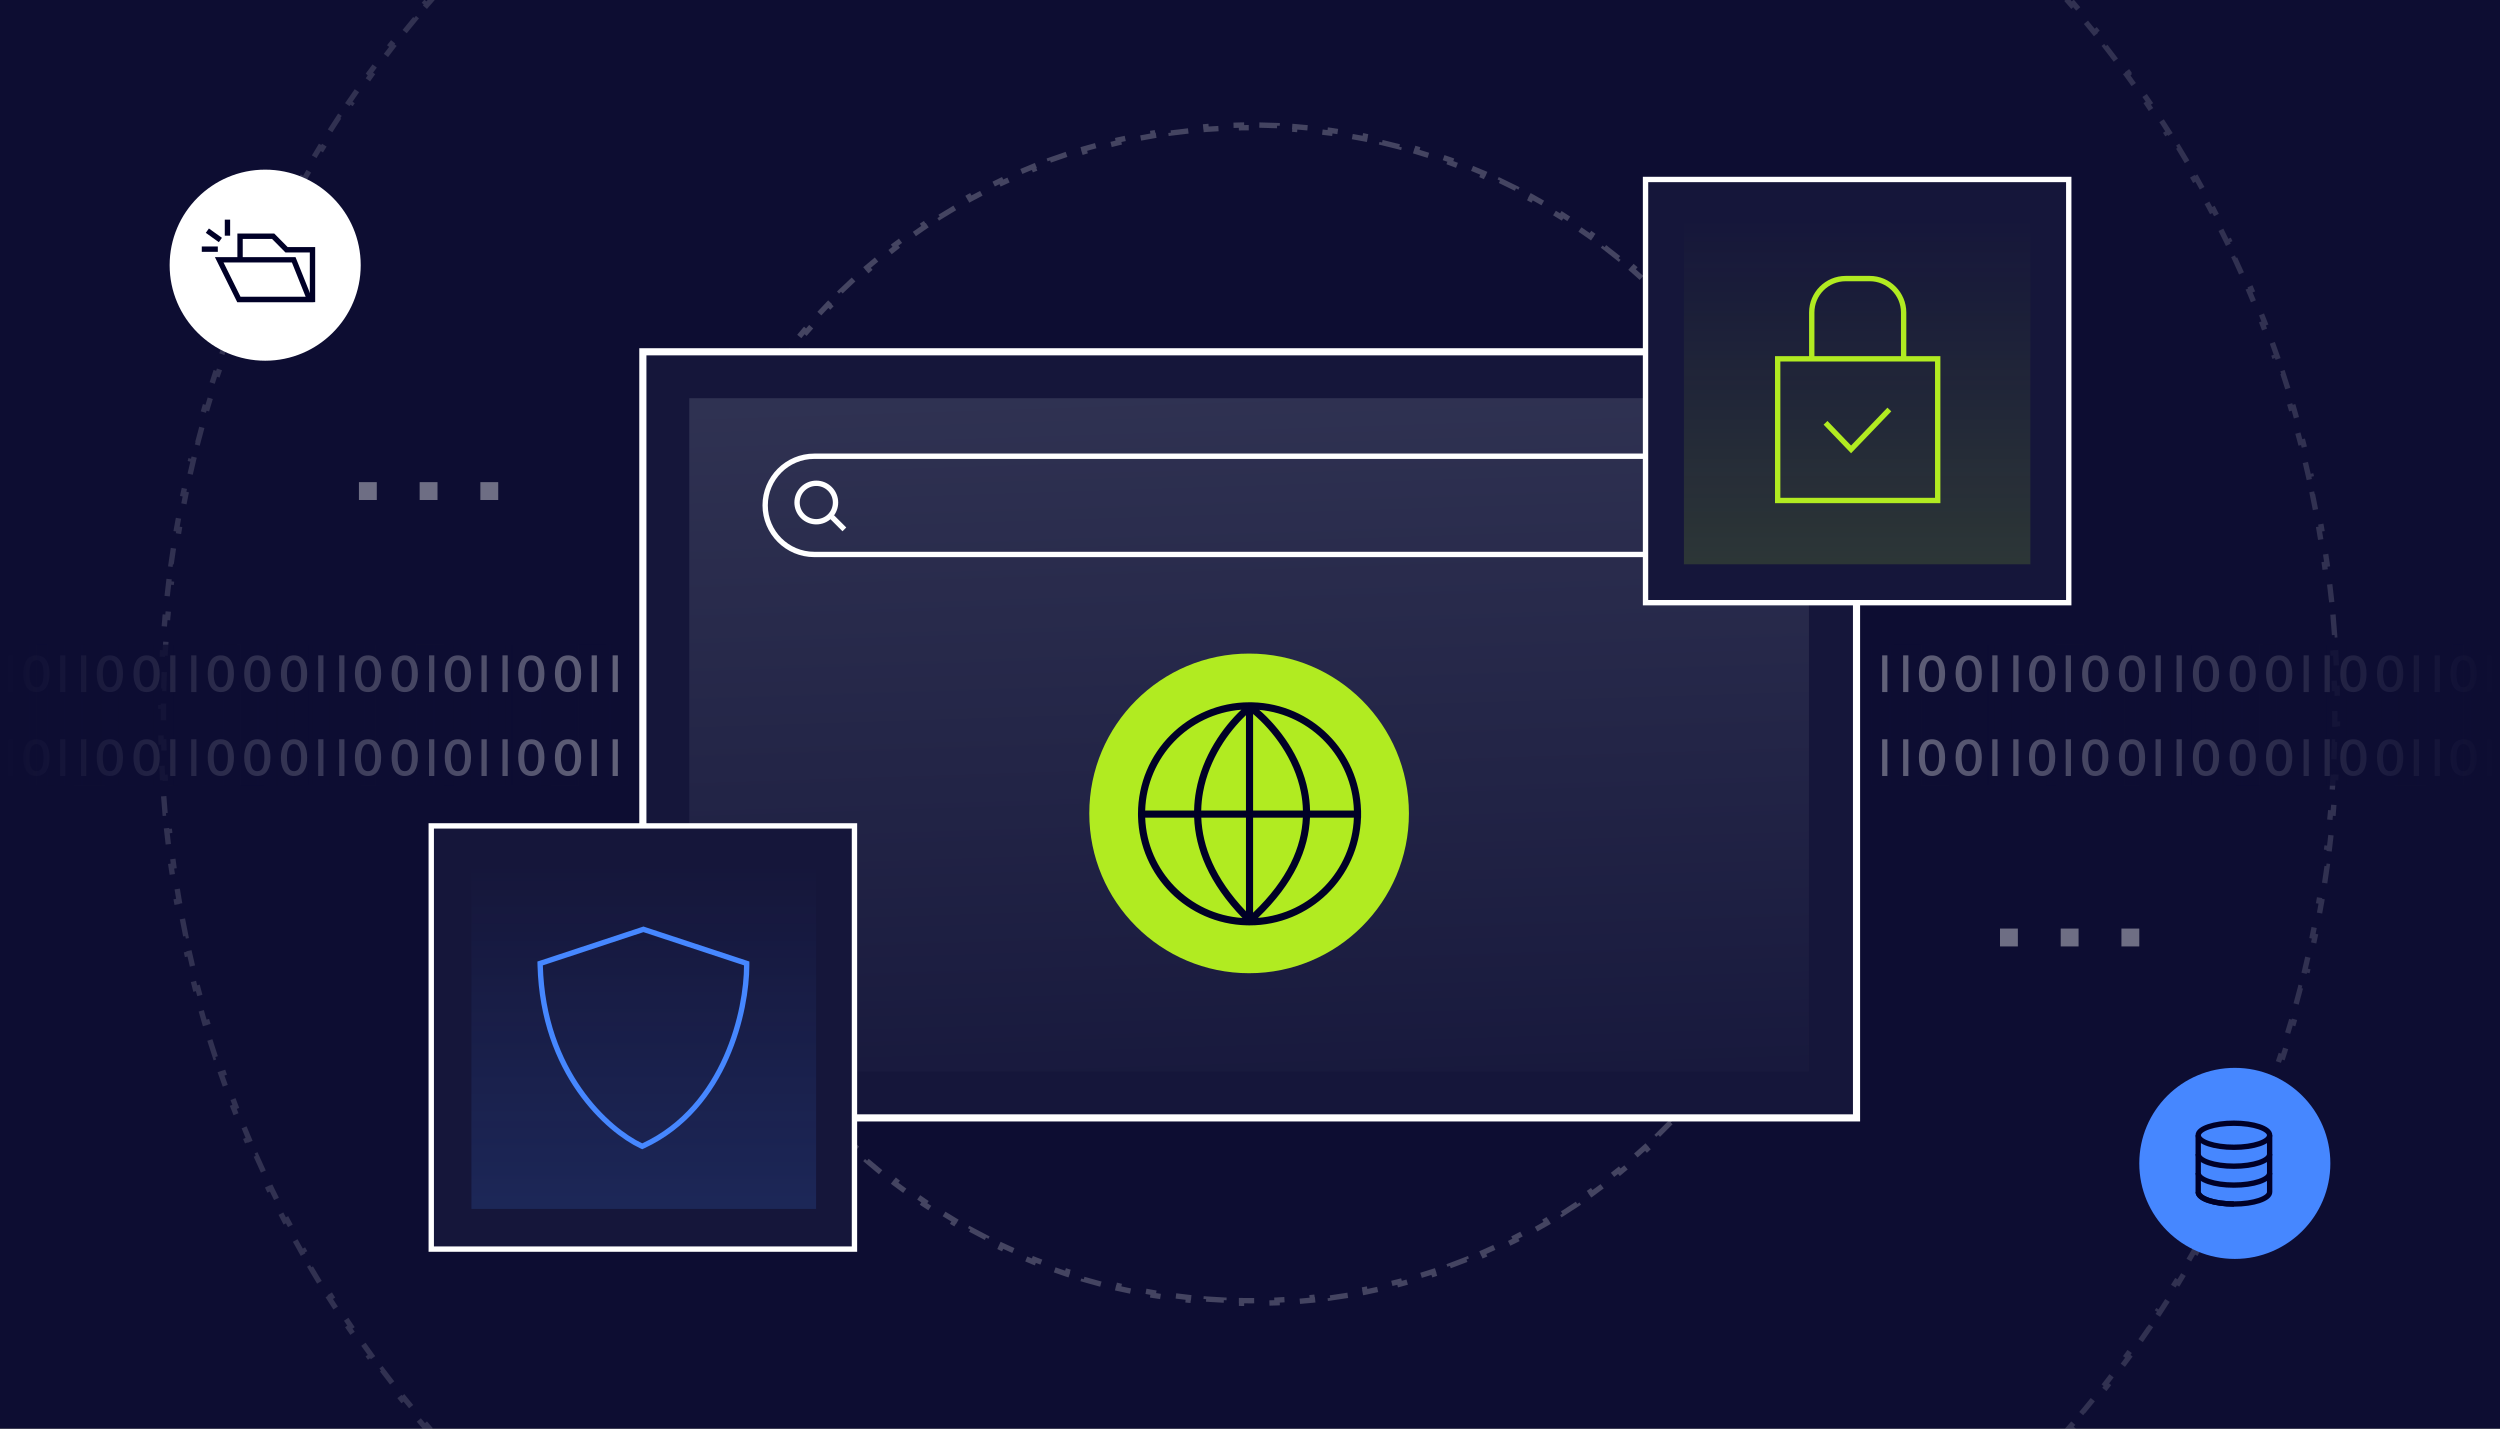 <svg width="392" height="224" viewBox="0 0 392 224" fill="none" xmlns="http://www.w3.org/2000/svg">
<rect x="0" y="0" width="392" height="224" fill="#333333" stroke="none"/>
<g clip-path="url(#clip0_2207_5638)">
<rect width="392" height="224" fill="#0D0D32"/>
<path opacity="0.15" d="M365.84 96.778C365.922 97.704 365.994 98.632 366.061 99.561L365.646 99.592C365.714 100.519 365.773 101.449 365.826 102.381L366.241 102.357C366.293 103.285 366.34 104.214 366.378 105.146L365.96 105.162C365.997 106.088 366.027 107.015 366.05 107.944L366.468 107.935C366.49 108.866 366.503 109.8 366.51 110.735L366.094 110.738C366.098 111.205 366.1 111.672 366.1 112.14C366.1 112.607 366.098 113.074 366.094 113.54L366.51 113.543C366.503 114.478 366.49 115.411 366.468 116.343L366.05 116.334C366.027 117.263 365.997 118.191 365.96 119.116L366.378 119.132C366.34 120.064 366.293 120.993 366.241 121.921L365.826 121.898C365.773 122.83 365.714 123.759 365.646 124.687L366.061 124.716C365.994 125.646 365.922 126.574 365.84 127.5L365.422 127.463C365.339 128.388 365.25 129.312 365.153 130.233L365.567 130.276C365.469 131.206 365.363 132.134 365.251 133.06L364.838 133.01C364.725 133.933 364.605 134.855 364.478 135.773L364.892 135.83C364.765 136.752 364.628 137.672 364.486 138.59L364.074 138.526C363.931 139.448 363.78 140.367 363.623 141.284L364.033 141.354C363.875 142.274 363.711 143.19 363.539 144.104L363.129 144.027C362.956 144.94 362.776 145.85 362.59 146.757L362.999 146.84C362.81 147.756 362.613 148.669 362.41 149.579L362.004 149.488C361.801 150.396 361.592 151.302 361.375 152.204L361.78 152.302C361.563 153.207 361.339 154.109 361.107 155.008L360.702 154.904C360.469 155.807 360.229 156.707 359.982 157.604L360.384 157.714C360.136 158.613 359.882 159.509 359.62 160.402L359.219 160.285C358.958 161.176 358.69 162.064 358.415 162.948L358.815 163.072C358.537 163.965 358.251 164.853 357.959 165.739L357.563 165.608C357.272 166.492 356.974 167.372 356.669 168.249L357.063 168.386C356.757 169.265 356.446 170.142 356.127 171.015L355.733 170.871C355.413 171.746 355.085 172.617 354.751 173.484L355.139 173.634C354.804 174.504 354.464 175.371 354.115 176.234L353.728 176.078C353.38 176.939 353.025 177.797 352.664 178.651L353.05 178.813C352.686 179.673 352.312 180.528 351.934 181.381L351.554 181.213C351.178 182.063 350.794 182.909 350.404 183.752L350.783 183.927C350.392 184.772 349.996 185.614 349.592 186.452L349.215 186.271C348.81 187.109 348.398 187.943 347.98 188.773L348.352 188.961C347.933 189.793 347.51 190.623 347.078 191.447L346.707 191.254C346.276 192.077 345.838 192.896 345.394 193.711L345.761 193.911C345.315 194.73 344.861 195.545 344.402 196.355L344.04 196.15C343.582 196.959 343.117 197.764 342.646 198.564L343.007 198.776C342.534 199.58 342.055 200.378 341.57 201.173L341.214 200.955C340.729 201.749 340.238 202.539 339.741 203.324L340.093 203.547C339.594 204.334 339.092 205.118 338.581 205.896L338.23 205.668C337.721 206.445 337.204 207.217 336.682 207.985L337.027 208.22C336.503 208.991 335.972 209.757 335.436 210.519L335.095 210.279C334.561 211.039 334.019 211.795 333.472 212.546L333.812 212.793C333.264 213.546 332.706 214.292 332.145 215.036L331.813 214.785C331.254 215.528 330.688 216.266 330.117 216.999L330.446 217.255C329.873 217.99 329.295 218.721 328.711 219.446L328.385 219.184C327.801 219.907 327.213 220.626 326.618 221.34L326.937 221.606C326.341 222.322 325.739 223.034 325.132 223.739L324.815 223.467C324.209 224.171 323.596 224.87 322.978 225.564L323.29 225.842C322.67 226.538 322.045 227.228 321.415 227.914L321.108 227.632C320.479 228.316 319.844 228.995 319.204 229.669L319.508 229.958C318.866 230.633 318.218 231.302 317.565 231.967L317.267 231.675C316.616 232.338 315.96 232.996 315.299 233.648L315.591 233.945C314.927 234.6 314.261 235.25 313.587 235.894L313.298 235.591C312.626 236.232 311.948 236.868 311.265 237.499L311.548 237.805C310.863 238.437 310.175 239.064 309.48 239.686L309.202 239.375C308.509 239.994 307.812 240.609 307.109 241.217L307.383 241.533C306.678 242.143 305.968 242.745 305.254 243.343L304.986 243.024C304.274 243.621 303.556 244.212 302.834 244.797L303.096 245.121C302.373 245.707 301.644 246.288 300.911 246.862L300.653 246.533C299.921 247.106 299.185 247.674 298.444 248.235L298.695 248.567C297.953 249.13 297.207 249.688 296.456 250.238L296.209 249.9C295.459 250.449 294.704 250.992 293.945 251.528L294.186 251.869C293.426 252.407 292.66 252.939 291.89 253.465L291.655 253.121C290.888 253.645 290.116 254.162 289.341 254.674L289.572 255.024C288.794 255.537 288.011 256.041 287.224 256.541L287.001 256.189C286.217 256.688 285.428 257.181 284.635 257.667L284.853 258.022C284.06 258.509 283.263 258.991 282.461 259.465L282.248 259.104C281.448 259.577 280.645 260.044 279.837 260.504L280.043 260.865C279.233 261.326 278.419 261.781 277.6 262.229L277.4 261.863C276.586 262.309 275.768 262.749 274.946 263.182L275.14 263.552C274.317 263.985 273.488 264.411 272.656 264.831L272.469 264.46C271.639 264.879 270.805 265.292 269.968 265.698L270.15 266.074C269.313 266.48 268.472 266.88 267.628 267.272L267.451 266.894C266.609 267.285 265.763 267.67 264.914 268.048L265.083 268.428C264.231 268.807 263.377 269.181 262.518 269.546L262.354 269.162C261.501 269.525 260.643 269.881 259.783 270.23L259.94 270.617C259.078 270.967 258.211 271.309 257.342 271.646L257.191 271.258C256.324 271.593 255.454 271.922 254.58 272.244L254.723 272.638C253.851 272.959 252.975 273.271 252.096 273.578L251.959 273.185C251.082 273.491 250.203 273.79 249.32 274.082L249.451 274.478C248.566 274.771 247.678 275.059 246.786 275.338L246.662 274.938C245.777 275.214 244.889 275.484 243.999 275.746L244.116 276.146C243.223 276.41 242.328 276.665 241.429 276.914L241.318 276.513C240.422 276.761 239.522 277.002 238.62 277.235L238.724 277.64C237.825 277.873 236.923 278.098 236.018 278.316L235.921 277.911C235.019 278.129 234.113 278.339 233.206 278.543L233.297 278.95C232.387 279.154 231.474 279.352 230.558 279.541L230.474 279.132C229.567 279.319 228.658 279.5 227.746 279.673L227.823 280.084C226.909 280.257 225.993 280.421 225.074 280.58L225.003 280.171C224.086 280.329 223.167 280.479 222.246 280.623L222.309 281.035C221.392 281.178 220.472 281.316 219.55 281.444L219.493 281.029C218.574 281.157 217.653 281.278 216.73 281.391L216.78 281.804C215.855 281.917 214.927 282.024 213.997 282.122L213.954 281.708C213.033 281.805 212.109 281.895 211.183 281.978L211.219 282.396C210.294 282.478 209.366 282.551 208.436 282.619L208.407 282.203C207.48 282.271 206.55 282.331 205.619 282.384L205.641 282.799C204.714 282.851 203.785 282.898 202.853 282.936L202.837 282.519C201.911 282.556 200.984 282.586 200.054 282.608L200.063 283.026C199.132 283.049 198.199 283.063 197.263 283.07L197.26 282.653C196.794 282.657 196.327 282.659 195.86 282.659C195.393 282.659 194.925 282.657 194.459 282.653L194.456 283.07C193.52 283.063 192.587 283.049 191.655 283.026L191.666 282.608C190.736 282.586 189.808 282.556 188.883 282.519L188.866 282.936C187.935 282.898 187.005 282.851 186.078 282.799L186.101 282.384C185.17 282.331 184.24 282.271 183.312 282.203L183.282 282.619C182.352 282.551 181.424 282.478 180.499 282.396L180.536 281.978C179.611 281.895 178.687 281.805 177.766 281.708L177.722 282.122C176.792 282.024 175.864 281.917 174.938 281.804L174.99 281.391C174.067 281.278 173.146 281.157 172.227 281.029L172.169 281.444C171.247 281.316 170.327 281.178 169.41 281.035L169.474 280.623C168.553 280.479 167.633 280.329 166.717 280.171L166.645 280.58C165.727 280.421 164.81 280.257 163.896 280.084L163.974 279.673C163.062 279.5 162.152 279.319 161.245 279.132L161.16 279.541C160.244 279.352 159.332 279.153 158.422 278.949L158.514 278.543C157.607 278.34 156.702 278.129 155.8 277.911L155.701 278.316C154.796 278.098 153.894 277.873 152.995 277.64L153.099 277.235C152.197 277.002 151.298 276.761 150.402 276.513L150.29 276.914C149.391 276.665 148.495 276.41 147.602 276.146L147.721 275.746C146.831 275.484 145.943 275.214 145.058 274.938L144.932 275.337C144.041 275.058 143.153 274.771 142.268 274.478L142.4 274.082C141.517 273.79 140.637 273.491 139.76 273.185L139.622 273.578C138.743 273.271 137.867 272.958 136.995 272.637L137.14 272.244C136.266 271.922 135.395 271.593 134.528 271.258L134.378 271.646C133.508 271.31 132.642 270.967 131.779 270.617L131.936 270.23C131.076 269.881 130.218 269.524 129.365 269.161L129.201 269.546C128.342 269.181 127.488 268.807 126.636 268.428L126.806 268.048C125.957 267.67 125.11 267.285 124.268 266.894L124.092 267.272C123.247 266.88 122.406 266.48 121.569 266.074L121.753 265.698C120.915 265.292 120.081 264.879 119.252 264.46L119.063 264.832C118.231 264.411 117.403 263.986 116.579 263.552L116.774 263.182C115.952 262.749 115.134 262.309 114.32 261.863L114.119 262.229C113.301 261.781 112.487 261.326 111.677 260.865L111.884 260.504C111.076 260.044 110.272 259.577 109.472 259.104L109.259 259.465C108.457 258.991 107.66 258.509 106.866 258.022L107.085 257.667C106.292 257.181 105.503 256.688 104.719 256.189L104.494 256.541C103.708 256.041 102.925 255.537 102.147 255.024L102.379 254.674C101.603 254.162 100.831 253.645 100.064 253.121L99.829 253.465C99.059 252.939 98.294 252.407 97.533 251.869L97.774 251.528C97.015 250.992 96.261 250.449 95.511 249.9L95.263 250.238C94.512 249.688 93.766 249.13 93.024 248.567L93.276 248.235C92.535 247.674 91.798 247.106 91.066 246.533L90.808 246.862C90.075 246.288 89.347 245.707 88.623 245.121L88.886 244.797C88.164 244.212 87.447 243.621 86.734 243.024L86.466 243.343C85.751 242.745 85.04 242.143 84.336 241.533L84.611 241.217C83.908 240.609 83.21 239.994 82.517 239.375L82.239 239.686C81.544 239.064 80.856 238.437 80.172 237.805L80.455 237.499C79.772 236.868 79.095 236.232 78.423 235.591L78.133 235.894C77.459 235.25 76.792 234.6 76.129 233.945L76.422 233.648C75.76 232.996 75.104 232.338 74.453 231.675L74.154 231.967C73.502 231.302 72.853 230.633 72.212 229.958L72.516 229.669C71.876 228.995 71.241 228.317 70.612 227.633L70.304 227.914C69.674 227.228 69.048 226.538 68.428 225.842L68.742 225.564C68.124 224.87 67.512 224.171 66.905 223.467L66.588 223.739C65.98 223.034 65.378 222.322 64.782 221.606L65.102 221.34C64.508 220.626 63.919 219.907 63.336 219.184L63.008 219.446C62.424 218.721 61.846 217.99 61.273 217.255L61.603 216.999C61.032 216.266 60.467 215.528 59.907 214.785L59.573 215.035C59.013 214.292 58.455 213.546 57.907 212.793L58.247 212.546C57.7 211.795 57.159 211.039 56.624 210.279L56.282 210.519C55.746 209.757 55.216 208.991 54.692 208.22L55.037 207.985C54.515 207.217 53.999 206.445 53.489 205.668L53.138 205.896C52.628 205.118 52.124 204.334 51.626 203.547L51.979 203.324C51.482 202.539 50.991 201.749 50.507 200.955L50.149 201.173C49.664 200.378 49.185 199.58 48.713 198.776L49.074 198.564C48.603 197.764 48.139 196.959 47.68 196.15L47.317 196.355C46.858 195.545 46.404 194.73 45.958 193.911L46.326 193.711C45.882 192.896 45.444 192.077 45.013 191.254L44.641 191.447C44.209 190.623 43.785 189.793 43.366 188.961L43.739 188.773C43.321 187.943 42.91 187.109 42.506 186.271L42.128 186.452C41.723 185.614 41.327 184.772 40.936 183.927L41.315 183.752C40.925 182.909 40.542 182.063 40.166 181.213L39.784 181.381C39.406 180.528 39.034 179.673 38.67 178.813L39.056 178.65C38.695 177.796 38.34 176.939 37.992 176.078L37.604 176.233C37.256 175.37 36.915 174.504 36.58 173.634L36.968 173.484C36.634 172.617 36.307 171.746 35.987 170.871L35.593 171.014C35.273 170.141 34.962 169.265 34.656 168.386L35.051 168.249C34.747 167.372 34.448 166.492 34.157 165.608L33.761 165.739C33.469 164.853 33.182 163.965 32.904 163.072L33.305 162.948C33.03 162.064 32.761 161.176 32.5 160.285L32.099 160.402C31.837 159.509 31.582 158.613 31.335 157.714L31.738 157.604C31.491 156.707 31.25 155.807 31.017 154.904L30.612 155.008C30.38 154.108 30.157 153.206 29.939 152.301L30.346 152.204C30.128 151.302 29.918 150.396 29.716 149.488L29.309 149.579C29.106 148.669 28.908 147.756 28.72 146.84L29.13 146.757C28.943 145.85 28.764 144.94 28.592 144.027L28.18 144.104C28.008 143.19 27.843 142.273 27.685 141.354L28.096 141.284C27.939 140.367 27.789 139.448 27.646 138.526L27.233 138.59C27.091 137.672 26.954 136.752 26.826 135.83L27.242 135.773C27.115 134.855 26.995 133.933 26.883 133.01L26.468 133.06C26.356 132.134 26.25 131.206 26.152 130.276L26.567 130.233C26.47 129.312 26.38 128.388 26.298 127.463L25.88 127.499C25.797 126.573 25.726 125.646 25.658 124.716L26.074 124.687C26.007 123.759 25.947 122.829 25.894 121.897L25.477 121.921C25.425 120.993 25.379 120.063 25.342 119.132L25.759 119.116C25.722 118.191 25.693 117.263 25.671 116.334L25.251 116.343C25.228 115.411 25.215 114.478 25.208 113.543L25.626 113.54L25.62 112.14C25.62 111.672 25.622 111.205 25.626 110.738L25.208 110.734C25.215 109.799 25.228 108.866 25.251 107.935L25.671 107.944C25.693 107.015 25.722 106.088 25.759 105.162L25.342 105.146C25.379 104.214 25.425 103.284 25.477 102.356L25.894 102.381C25.947 101.449 26.007 100.519 26.074 99.592L25.658 99.561C25.724 98.646 25.795 97.732 25.876 96.82L25.88 96.778L26.298 96.815C26.38 95.89 26.47 94.966 26.567 94.045L26.152 94.001C26.25 93.071 26.356 92.143 26.468 91.218L26.883 91.269C26.995 90.345 27.115 89.424 27.242 88.505L26.826 88.447C26.954 87.525 27.091 86.605 27.233 85.688L27.646 85.752C27.789 84.83 27.939 83.911 28.096 82.994L27.685 82.923C27.843 82.004 28.008 81.088 28.18 80.174L28.592 80.251C28.764 79.339 28.944 78.429 29.131 77.522L28.72 77.438C28.908 76.522 29.106 75.609 29.309 74.698L29.716 74.79C29.918 73.882 30.128 72.977 30.346 72.074L29.939 71.976C30.157 71.071 30.38 70.169 30.612 69.269L31.018 69.374C31.251 68.472 31.491 67.572 31.738 66.675L31.335 66.564C31.582 65.664 31.837 64.768 32.099 63.875L32.5 63.993C32.761 63.102 33.03 62.215 33.305 61.33L32.904 61.205C33.182 60.313 33.469 59.424 33.761 58.538L34.157 58.67C34.448 57.786 34.747 56.906 35.051 56.029L34.656 55.892C34.95 55.046 35.249 54.203 35.555 53.364L35.593 53.264L35.987 53.407C36.307 52.533 36.634 51.662 36.968 50.794L36.58 50.644C36.915 49.774 37.256 48.907 37.604 48.044L37.992 48.2C38.34 47.339 38.695 46.482 39.056 45.628L38.67 45.464C39.034 44.604 39.406 43.749 39.784 42.897L40.166 43.065C40.542 42.215 40.925 41.369 41.315 40.526L40.936 40.351C41.327 39.505 41.723 38.663 42.128 37.825L42.506 38.008C42.91 37.17 43.321 36.335 43.739 35.505L43.366 35.316C43.785 34.484 44.209 33.655 44.641 32.83L45.013 33.024C45.444 32.201 45.882 31.382 46.326 30.567L45.958 30.366C46.404 29.547 46.859 28.733 47.318 27.922L47.68 28.128C48.139 27.319 48.603 26.514 49.074 25.714L48.713 25.501C49.185 24.698 49.664 23.9 50.149 23.105L50.507 23.323C50.991 22.529 51.482 21.739 51.979 20.954L51.626 20.73C51.779 20.488 51.931 20.245 52.086 20.004L53.138 18.381L53.489 18.611C53.999 17.834 54.515 17.061 55.037 16.293L54.692 16.059C55.216 15.287 55.747 14.521 56.283 13.759L56.624 13.999C57.159 13.239 57.7 12.483 58.247 11.732L57.908 11.485L57.907 11.484C58.455 10.732 59.013 9.986 59.573 9.242L59.907 9.493C60.467 8.751 61.032 8.012 61.603 7.279L61.274 7.022C61.847 6.288 62.424 5.556 63.008 4.831L63.336 5.095C63.919 4.371 64.508 3.652 65.102 2.938L64.782 2.671C65.378 1.955 65.98 1.244 66.588 0.538L66.905 0.812C67.512 0.107 68.124 -0.592 68.742 -1.286L68.428 -1.564C69.048 -2.261 69.674 -2.951 70.304 -3.637L70.612 -3.354C71.241 -4.038 71.875 -4.717 72.515 -5.391L72.213 -5.68C72.854 -6.355 73.502 -7.025 74.154 -7.689L74.453 -7.396C75.104 -8.06 75.76 -8.718 76.422 -9.37L76.128 -9.668C76.791 -10.322 77.459 -10.973 78.133 -11.616L78.423 -11.312C79.095 -11.954 79.772 -12.59 80.455 -13.221L80.172 -13.527C80.856 -14.16 81.544 -14.787 82.239 -15.408L82.517 -15.097C83.21 -15.716 83.908 -16.33 84.611 -16.939L84.337 -17.255C85.041 -17.864 85.751 -18.467 86.466 -19.065L86.734 -18.746C87.446 -19.343 88.164 -19.933 88.886 -20.518L88.623 -20.844C89.347 -21.43 90.075 -22.01 90.808 -22.585L91.066 -22.255C91.798 -22.828 92.535 -23.396 93.276 -23.957L93.024 -24.29C93.766 -24.852 94.512 -25.41 95.263 -25.96L95.511 -25.622C96.261 -26.171 97.015 -26.713 97.774 -27.25L97.533 -27.592C98.294 -28.13 99.059 -28.662 99.829 -29.188L100.064 -28.842C100.831 -29.366 101.603 -29.884 102.379 -30.395L102.148 -30.746L102.147 -30.747C102.925 -31.26 103.708 -31.764 104.494 -32.264L104.719 -31.911C105.503 -32.41 106.292 -32.902 107.085 -33.389L106.866 -33.745C107.659 -34.232 108.457 -34.714 109.259 -35.188L109.472 -34.826C110.272 -35.299 111.076 -35.765 111.884 -36.225L111.677 -36.588C112.487 -37.049 113.301 -37.504 114.119 -37.952L114.32 -37.585C115.134 -38.031 115.952 -38.471 116.774 -38.903L116.579 -39.273C117.403 -39.707 118.231 -40.133 119.063 -40.554L119.252 -40.182C120.081 -40.601 120.915 -41.014 121.753 -41.42L121.569 -41.797C122.406 -42.203 123.248 -42.601 124.093 -42.994L124.268 -42.615C125.11 -43.007 125.957 -43.392 126.806 -43.77L126.636 -44.15C127.488 -44.529 128.342 -44.903 129.201 -45.269L129.365 -44.883C130.219 -45.246 131.077 -45.603 131.937 -45.952L131.779 -46.34C132.642 -46.69 133.508 -47.032 134.378 -47.368L134.528 -46.98C135.395 -47.315 136.266 -47.644 137.14 -47.966L136.995 -48.358C137.867 -48.679 138.743 -48.994 139.622 -49.301L139.76 -48.905C140.637 -49.212 141.517 -49.511 142.4 -49.804L142.268 -50.2C143.154 -50.493 144.042 -50.781 144.933 -51.06L145.058 -50.659C145.943 -50.936 146.831 -51.205 147.721 -51.468L147.602 -51.869C148.495 -52.132 149.391 -52.388 150.29 -52.637L150.402 -52.234C151.298 -52.483 152.198 -52.723 153.1 -52.957L152.995 -53.362C153.894 -53.595 154.796 -53.821 155.701 -54.039L155.8 -53.633C156.702 -53.851 157.607 -54.061 158.514 -54.265L158.423 -54.673C159.332 -54.877 160.245 -55.074 161.16 -55.264L161.245 -54.853C162.152 -55.041 163.062 -55.221 163.974 -55.395L163.896 -55.807C164.81 -55.98 165.727 -56.144 166.645 -56.303L166.717 -55.892C167.633 -56.05 168.553 -56.201 169.474 -56.345L169.41 -56.758C170.327 -56.901 171.247 -57.039 172.169 -57.167L172.227 -56.751C173.146 -56.879 174.067 -56.999 174.99 -57.112L174.939 -57.527C175.865 -57.641 176.792 -57.746 177.722 -57.845L177.766 -57.429C178.688 -57.526 179.611 -57.617 180.537 -57.699L180.499 -58.118C181.424 -58.201 182.352 -58.274 183.282 -58.342L183.313 -57.925C184.241 -57.992 185.17 -58.053 186.101 -58.105L186.078 -58.522C187.005 -58.574 187.935 -58.621 188.866 -58.658L188.883 -58.24C189.808 -58.278 190.736 -58.308 191.666 -58.33L191.655 -58.749C192.587 -58.772 193.52 -58.785 194.456 -58.793L194.459 -58.375C194.925 -58.379 195.393 -58.381 195.86 -58.381C196.327 -58.381 196.794 -58.379 197.26 -58.375L197.263 -58.793C198.199 -58.785 199.132 -58.772 200.063 -58.749L200.054 -58.33C200.984 -58.308 201.911 -58.278 202.837 -58.24L202.853 -58.658C203.785 -58.621 204.714 -58.574 205.641 -58.522L205.619 -58.105C206.55 -58.053 207.48 -57.992 208.407 -57.925L208.437 -58.342C209.367 -58.274 210.294 -58.201 211.219 -58.118L211.183 -57.699C212.109 -57.617 213.033 -57.526 213.954 -57.429L213.997 -57.845C214.927 -57.746 215.855 -57.64 216.78 -57.526L216.73 -57.112C217.653 -56.999 218.574 -56.879 219.493 -56.751L219.55 -57.167C220.472 -57.039 221.392 -56.901 222.309 -56.758L222.246 -56.345C223.167 -56.201 224.086 -56.05 225.003 -55.892L225.074 -56.303C225.993 -56.144 226.909 -55.98 227.823 -55.807L227.746 -55.395C228.658 -55.221 229.567 -55.041 230.474 -54.853L230.558 -55.264C231.474 -55.074 232.387 -54.877 233.297 -54.673L233.206 -54.265C234.113 -54.061 235.019 -53.851 235.921 -53.633L236.018 -54.039C236.923 -53.821 237.825 -53.595 238.724 -53.362L238.62 -52.957C239.522 -52.723 240.422 -52.483 241.318 -52.234L241.429 -52.637C242.328 -52.388 243.223 -52.132 244.116 -51.869L243.999 -51.468C244.889 -51.205 245.777 -50.936 246.662 -50.659L246.786 -51.06C247.678 -50.781 248.566 -50.493 249.451 -50.2L249.32 -49.804C250.203 -49.511 251.082 -49.212 251.959 -48.905L252.096 -49.301C252.975 -48.994 253.851 -48.68 254.723 -48.359L254.58 -47.966C255.454 -47.644 256.325 -47.315 257.192 -46.98L257.342 -47.368C258.211 -47.032 259.078 -46.69 259.94 -46.34L259.783 -45.952C260.644 -45.603 261.501 -45.246 262.354 -44.883L262.518 -45.269C263.377 -44.903 264.231 -44.529 265.083 -44.15L264.914 -43.77C265.763 -43.392 266.61 -43.007 267.452 -42.615L267.627 -42.994C268.471 -42.601 269.313 -42.203 270.15 -41.797L269.968 -41.42C270.805 -41.014 271.639 -40.601 272.469 -40.182L272.656 -40.554C273.488 -40.133 274.316 -39.707 275.14 -39.273L274.946 -38.903C275.768 -38.471 276.586 -38.031 277.4 -37.585L277.6 -37.952C278.419 -37.504 279.233 -37.049 280.043 -36.588L279.837 -36.225C280.645 -35.765 281.448 -35.299 282.248 -34.826L282.461 -35.188C283.263 -34.714 284.06 -34.232 284.853 -33.745L284.635 -33.389C285.428 -32.903 286.217 -32.41 287.001 -31.911L287.224 -32.264C288.011 -31.764 288.794 -31.26 289.572 -30.747V-30.746L289.341 -30.395C290.116 -29.884 290.888 -29.366 291.655 -28.842L291.89 -29.188C292.66 -28.662 293.426 -28.13 294.186 -27.592L293.945 -27.25C294.704 -26.713 295.459 -26.171 296.209 -25.622L296.456 -25.96C297.207 -25.41 297.953 -24.852 298.695 -24.29L298.444 -23.957C299.185 -23.396 299.921 -22.828 300.653 -22.255L300.911 -22.585C301.644 -22.01 302.373 -21.43 303.096 -20.844L302.834 -20.519C303.556 -19.933 304.274 -19.343 304.986 -18.746L305.254 -19.065C305.968 -18.467 306.678 -17.865 307.383 -17.256L307.109 -16.939C307.812 -16.33 308.509 -15.716 309.202 -15.097L309.48 -15.408C310.175 -14.787 310.863 -14.16 311.548 -13.527L311.265 -13.221C311.948 -12.59 312.626 -11.954 313.298 -11.312L313.587 -11.616C314.261 -10.973 314.927 -10.322 315.591 -9.668L315.299 -9.37C315.96 -8.718 316.616 -8.06 317.267 -7.396L317.565 -7.689C318.218 -7.025 318.865 -6.355 319.507 -5.68L319.204 -5.391C319.844 -4.717 320.479 -4.038 321.108 -3.354L321.414 -3.637C322.044 -2.951 322.67 -2.261 323.29 -1.564L322.978 -1.286C323.596 -0.592 324.209 0.107 324.815 0.812L325.132 0.538C325.739 1.244 326.341 1.955 326.937 2.671L326.617 2.938C327.212 3.652 327.801 4.371 328.385 5.095L328.711 4.831C329.295 5.556 329.872 6.288 330.445 7.022L330.117 7.279C330.688 8.012 331.254 8.751 331.813 9.493L332.145 9.241C332.706 9.985 333.264 10.731 333.812 11.484V11.485L333.472 11.732C334.019 12.483 334.561 13.239 335.095 13.999L335.436 13.759C335.973 14.521 336.503 15.287 337.027 16.059L336.682 16.293C337.204 17.061 337.72 17.834 338.23 18.611L338.581 18.381C339.092 19.159 339.594 19.943 340.093 20.73L339.741 20.954C340.238 21.739 340.729 22.529 341.214 23.323L341.57 23.105C342.055 23.9 342.534 24.698 343.007 25.501L342.646 25.714C343.117 26.514 343.582 27.319 344.04 28.128L344.401 27.922C344.86 28.733 345.315 29.547 345.761 30.366L345.394 30.567C345.838 31.382 346.276 32.202 346.707 33.024L347.078 32.83C347.51 33.655 347.933 34.485 348.352 35.317L347.98 35.505C348.398 36.335 348.81 37.17 349.215 38.008L349.592 37.825C349.996 38.663 350.392 39.505 350.783 40.351L350.404 40.526C350.794 41.369 351.178 42.215 351.554 43.065L351.934 42.897C352.312 43.749 352.686 44.604 353.05 45.464L352.664 45.628C353.025 46.482 353.38 47.339 353.728 48.2L354.115 48.043C354.464 48.906 354.804 49.773 355.139 50.644L354.751 50.794C355.085 51.662 355.413 52.533 355.733 53.408L356.127 53.264C356.446 54.136 356.758 55.013 357.063 55.892L356.669 56.029C356.974 56.906 357.272 57.786 357.563 58.67L357.959 58.539C358.251 59.425 358.538 60.313 358.815 61.205L358.415 61.33C358.69 62.215 358.958 63.103 359.219 63.994L359.62 63.876C359.882 64.769 360.136 65.665 360.384 66.564L359.982 66.675C360.229 67.572 360.469 68.472 360.702 69.375L361.107 69.269C361.339 70.169 361.562 71.072 361.78 71.977L361.375 72.074C361.592 72.977 361.801 73.882 362.004 74.79L362.41 74.698C362.613 75.609 362.81 76.522 362.999 77.438L362.59 77.522C362.776 78.43 362.956 79.34 363.129 80.252L363.539 80.174C363.711 81.088 363.875 82.004 364.033 82.923L363.623 82.994C363.78 83.911 363.931 84.83 364.074 85.752L364.486 85.689C364.628 86.606 364.765 87.525 364.892 88.447L364.478 88.505C364.605 89.424 364.725 90.345 364.838 91.269L365.251 91.218C365.363 92.143 365.469 93.071 365.567 94.001L365.153 94.045C365.25 94.966 365.339 95.89 365.422 96.815L365.84 96.778Z" stroke="white" stroke-width="0.84" stroke-dasharray="2.8 2.8"/>
<path opacity="0.23" d="M197.462 19.611C198.394 19.625 199.322 19.653 200.246 19.694L200.228 20.112C201.156 20.154 202.08 20.209 203.001 20.278L203.032 19.86C203.96 19.93 204.884 20.014 205.804 20.11L205.761 20.527C206.685 20.625 207.604 20.735 208.52 20.859L208.575 20.444C209.498 20.57 210.417 20.709 211.331 20.861L211.263 21.275C212.177 21.428 213.087 21.594 213.991 21.773L214.071 21.363C214.986 21.545 215.896 21.738 216.8 21.946L216.706 22.355C217.609 22.563 218.507 22.785 219.399 23.02L219.504 22.614C220.405 22.851 221.301 23.1 222.191 23.363L222.073 23.766C222.962 24.028 223.845 24.305 224.722 24.594L224.852 24.195C225.735 24.486 226.613 24.79 227.484 25.106L227.342 25.501C228.213 25.818 229.079 26.146 229.938 26.488L230.092 26.099C230.956 26.443 231.814 26.8 232.665 27.17L232.498 27.554C233.348 27.922 234.191 28.304 235.027 28.697L235.205 28.318C236.047 28.715 236.882 29.123 237.71 29.544L237.521 29.918C238.346 30.337 239.163 30.768 239.974 31.212L240.174 30.844C240.991 31.291 241.799 31.75 242.601 32.221L242.389 32.582C243.187 33.051 243.977 33.532 244.76 34.023L244.983 33.668C245.77 34.163 246.549 34.67 247.319 35.188L247.086 35.535C247.855 36.051 248.615 36.579 249.367 37.117L249.61 36.776C250.366 37.318 251.113 37.871 251.852 38.435L251.598 38.768C252.333 39.329 253.061 39.901 253.778 40.483L254.042 40.158C254.764 40.744 255.477 41.34 256.181 41.947L255.907 42.266C256.608 42.87 257.299 43.484 257.981 44.109L258.263 43.801C258.948 44.429 259.624 45.066 260.29 45.715L259.998 46.016C260.661 46.661 261.314 47.316 261.957 47.981L262.258 47.69C262.904 48.357 263.539 49.035 264.165 49.722L263.857 50.005C264.479 50.689 265.092 51.382 265.694 52.084L266.011 51.81C266.616 52.516 267.21 53.23 267.794 53.954L267.469 54.218C268.049 54.938 268.619 55.667 269.178 56.404L269.511 56.151C270.072 56.892 270.623 57.64 271.162 58.398H271.163L270.82 58.641C271.357 59.394 271.883 60.156 272.397 60.926L272.744 60.693C273.26 61.465 273.764 62.246 274.256 63.034L273.901 63.257C274.391 64.041 274.87 64.833 275.336 65.633L275.696 65.421C276.165 66.223 276.622 67.033 277.067 67.851L276.698 68.052C277.139 68.863 277.569 69.682 277.986 70.508L278.359 70.319C278.778 71.148 279.185 71.983 279.579 72.826L279.2 73.005C279.592 73.842 279.97 74.686 280.337 75.536L280.721 75.37C281.088 76.222 281.444 77.08 281.786 77.945H281.787L281.397 78.1C281.737 78.959 282.064 79.825 282.379 80.697L282.773 80.555C283.087 81.427 283.39 82.305 283.679 83.189L283.281 83.319C283.568 84.197 283.843 85.081 284.104 85.97L284.505 85.852C284.767 86.742 285.015 87.638 285.25 88.54L284.846 88.647C285.079 89.539 285.298 90.436 285.505 91.339L285.913 91.245C286.12 92.15 286.313 93.059 286.493 93.974L286.083 94.055C286.262 94.96 286.427 95.87 286.579 96.784L286.992 96.716C287.144 97.63 287.282 98.549 287.406 99.472L286.992 99.527C287.116 100.443 287.226 101.363 287.322 102.287L287.738 102.243C287.835 103.163 287.917 104.088 287.986 105.016L287.569 105.047C287.638 105.968 287.693 106.892 287.734 107.82L288.151 107.802C288.193 108.726 288.221 109.654 288.234 110.586L287.817 110.592C287.823 111.055 287.826 111.52 287.826 111.985C287.826 112.45 287.823 112.915 287.817 113.378L288.234 113.384C288.221 114.315 288.193 115.243 288.151 116.168L287.734 116.15C287.693 117.078 287.638 118.003 287.569 118.924L287.986 118.954C287.917 119.882 287.835 120.806 287.738 121.726L287.322 121.684C287.226 122.607 287.116 123.527 286.992 124.442L287.406 124.498C287.282 125.421 287.144 126.34 286.992 127.254L286.579 127.186C286.427 128.1 286.262 129.01 286.083 129.915L286.493 129.995C286.313 130.909 286.12 131.819 285.913 132.724L285.505 132.631C285.298 133.534 285.079 134.432 284.846 135.324L285.25 135.429C285.015 136.33 284.767 137.227 284.505 138.117L284.104 138C283.842 138.889 283.568 139.773 283.281 140.65L283.679 140.78C283.39 141.665 283.086 142.543 282.772 143.415L282.379 143.273C282.064 144.145 281.737 145.011 281.397 145.87L281.786 146.023C281.444 146.889 281.088 147.747 280.721 148.6L280.337 148.434C279.97 149.284 279.592 150.129 279.2 150.966L279.579 151.143C279.185 151.986 278.778 152.821 278.359 153.65L277.986 153.462C277.569 154.288 277.139 155.107 276.698 155.918L277.067 156.118C276.622 156.936 276.165 157.746 275.697 158.548L275.336 158.337C274.87 159.137 274.391 159.929 273.901 160.713L274.256 160.935C273.763 161.723 273.259 162.504 272.743 163.276L272.397 163.044C271.883 163.814 271.357 164.576 270.82 165.329L271.162 165.572C270.623 166.33 270.072 167.077 269.511 167.817L269.178 167.565C268.619 168.303 268.049 169.032 267.469 169.752L267.794 170.015C267.21 170.738 266.616 171.453 266.011 172.158L265.694 171.886C265.092 172.588 264.479 173.281 263.857 173.965L264.166 174.247C263.54 174.934 262.903 175.611 262.257 176.279L261.957 175.989C261.314 176.654 260.661 177.309 259.998 177.954L260.29 178.255C259.624 178.903 258.948 179.54 258.263 180.168L257.981 179.86C257.299 180.485 256.608 181.101 255.907 181.705L256.181 182.021C255.477 182.629 254.764 183.225 254.042 183.812L253.778 183.486C253.06 184.069 252.333 184.642 251.598 185.203L251.851 185.535C251.112 186.099 250.366 186.652 249.61 187.193L249.367 186.853C248.615 187.391 247.855 187.918 247.086 188.435L247.319 188.782C246.549 189.3 245.77 189.806 244.983 190.301L244.76 189.947C243.977 190.439 243.187 190.92 242.389 191.389L242.601 191.748C241.799 192.219 240.991 192.678 240.174 193.125L239.974 192.758C239.163 193.201 238.346 193.632 237.521 194.052L237.71 194.425C236.882 194.846 236.047 195.255 235.205 195.651L235.027 195.272C234.191 195.666 233.349 196.047 232.499 196.416L232.665 196.799C231.814 197.168 230.956 197.526 230.092 197.87L229.938 197.481C229.079 197.823 228.213 198.153 227.342 198.47L227.484 198.862C226.613 199.179 225.735 199.484 224.852 199.774L224.722 199.377C223.845 199.666 222.962 199.941 222.073 200.204L222.192 200.605C221.301 200.869 220.405 201.118 219.504 201.354L219.399 200.95C218.507 201.185 217.609 201.406 216.706 201.614L216.8 202.022C215.895 202.231 214.986 202.425 214.071 202.606L213.991 202.196C213.087 202.376 212.177 202.542 211.263 202.694L211.331 203.108C210.417 203.261 209.498 203.399 208.575 203.524L208.52 203.11C207.604 203.235 206.685 203.346 205.761 203.443L205.804 203.858C204.884 203.955 203.96 204.039 203.032 204.108L203.001 203.691C202.08 203.76 201.156 203.816 200.228 203.857L200.246 204.274C199.322 204.316 198.394 204.345 197.462 204.358L197.456 203.94C196.993 203.947 196.529 203.95 196.064 203.95C195.598 203.95 195.134 203.947 194.67 203.94L194.664 204.358C193.733 204.345 192.805 204.316 191.88 204.274L191.899 203.857C190.97 203.816 190.046 203.76 189.125 203.691L189.094 204.108C188.166 204.039 187.242 203.955 186.321 203.858L186.365 203.443C185.442 203.346 184.522 203.235 183.607 203.11L183.55 203.524C182.627 203.399 181.709 203.261 180.795 203.108L180.863 202.694C179.95 202.542 179.04 202.376 178.136 202.196L178.054 202.606C177.139 202.425 176.23 202.231 175.325 202.022L175.42 201.614C174.518 201.406 173.621 201.185 172.729 200.95L172.621 201.354C171.72 201.118 170.825 200.869 169.935 200.605L170.054 200.204C169.165 199.941 168.282 199.666 167.405 199.377L167.274 199.773C166.39 199.483 165.512 199.179 164.641 198.862L164.784 198.47C163.913 198.153 163.047 197.823 162.189 197.481L162.033 197.87C161.169 197.526 160.312 197.169 159.461 196.8L159.628 196.416C158.778 196.047 157.935 195.666 157.099 195.272L156.92 195.651C156.078 195.255 155.244 194.846 154.416 194.425L154.607 194.052C153.782 193.632 152.963 193.201 152.152 192.758L151.951 193.125C151.135 192.678 150.327 192.219 149.526 191.749L149.738 191.389C148.94 190.92 148.149 190.439 147.366 189.947L147.143 190.301C146.356 189.806 145.577 189.3 144.806 188.782L145.04 188.435C144.272 187.918 143.512 187.391 142.76 186.853L142.515 187.193C141.759 186.652 141.013 186.099 140.275 185.535L140.528 185.203C139.793 184.642 139.066 184.069 138.348 183.486L138.083 183.812C137.361 183.226 136.649 182.629 135.945 182.021L136.22 181.705C135.519 181.101 134.827 180.485 134.146 179.86L133.862 180.169C133.177 179.541 132.502 178.903 131.836 178.255L132.129 177.954C131.466 177.309 130.812 176.654 130.169 175.989L129.868 176.279C129.222 175.611 128.585 174.934 127.959 174.247L128.27 173.966C127.647 173.282 127.035 172.588 126.433 171.886L126.114 172.157C125.51 171.452 124.915 170.738 124.331 170.015L124.658 169.752C124.078 169.032 123.507 168.303 122.948 167.565L122.614 167.817C122.053 167.077 121.502 166.33 120.963 165.572L121.306 165.329C120.77 164.576 120.244 163.814 119.731 163.044L119.382 163.276C118.866 162.504 118.362 161.723 117.869 160.935L118.225 160.713C117.735 159.929 117.258 159.137 116.791 158.338L116.428 158.548C115.96 157.746 115.503 156.936 115.059 156.118L115.428 155.918C114.987 155.107 114.558 154.288 114.141 153.462L113.767 153.65C113.348 152.821 112.94 151.986 112.546 151.143L112.927 150.966C112.535 150.129 112.156 149.284 111.789 148.434L111.404 148.6C111.037 147.748 110.682 146.889 110.34 146.024L110.73 145.87C110.39 145.011 110.062 144.145 109.747 143.273L109.354 143.415C109.039 142.543 108.736 141.665 108.446 140.78L108.845 140.65C108.558 139.773 108.284 138.889 108.023 138L107.621 138.117C107.36 137.227 107.111 136.33 106.876 135.429L107.28 135.324C107.047 134.432 106.828 133.534 106.621 132.631L106.212 132.724C106.005 131.819 105.812 130.909 105.632 129.995L106.043 129.915C105.865 129.01 105.7 128.1 105.548 127.186L105.133 127.254C104.981 126.34 104.845 125.421 104.72 124.498L105.135 124.442C105.011 123.527 104.9 122.607 104.804 121.684L104.387 121.727C104.291 120.806 104.208 119.882 104.139 118.954L104.557 118.924C104.488 118.003 104.434 117.078 104.393 116.15L103.974 116.168C103.933 115.243 103.905 114.315 103.891 113.384L104.311 113.378L104.3 111.985C104.3 111.52 104.304 111.055 104.311 110.592L103.891 110.586C103.905 109.654 103.933 108.726 103.974 107.802L104.393 107.82C104.434 106.892 104.488 105.968 104.557 105.047L104.139 105.016C104.208 104.088 104.291 103.163 104.387 102.243L104.804 102.287C104.9 101.363 105.011 100.443 105.135 99.527L104.72 99.472C104.845 98.549 104.981 97.63 105.133 96.716L105.548 96.784C105.7 95.87 105.865 94.96 106.043 94.055L105.632 93.974C105.812 93.059 106.005 92.15 106.212 91.245L106.621 91.339C106.828 90.436 107.048 89.539 107.28 88.647L106.876 88.54C107.111 87.638 107.36 86.742 107.621 85.852L108.023 85.97C108.284 85.081 108.558 84.197 108.845 83.319L108.446 83.189C108.736 82.305 109.038 81.427 109.353 80.555L109.747 80.697C110.062 79.825 110.39 78.959 110.73 78.1L110.34 77.945C110.682 77.08 111.037 76.222 111.404 75.37L111.789 75.536C112.156 74.686 112.535 73.842 112.927 73.005L112.546 72.826C112.94 71.983 113.348 71.148 113.767 70.319L114.14 70.509C114.557 69.683 114.987 68.863 115.428 68.052L115.059 67.852C115.503 67.034 115.961 66.224 116.429 65.421L116.791 65.633C117.258 64.833 117.735 64.041 118.225 63.257L117.869 63.035L117.868 63.034C118.361 62.245 118.867 61.466 119.382 60.693L119.731 60.926C120.244 60.156 120.77 59.394 121.306 58.641L120.963 58.398C121.502 57.64 122.053 56.892 122.614 56.151L122.948 56.404C123.507 55.667 124.078 54.938 124.658 54.218L124.331 53.954C124.915 53.231 125.51 52.517 126.114 51.812L126.433 52.084C127.035 51.382 127.647 50.688 128.27 50.005L127.96 49.722C128.586 49.035 129.222 48.358 129.868 47.69L130.169 47.981C130.812 47.316 131.466 46.661 132.129 46.016L131.836 45.715C132.502 45.066 133.177 44.428 133.862 43.8L134.146 44.109C134.827 43.484 135.519 42.87 136.22 42.266L135.945 41.947C136.649 41.34 137.362 40.744 138.083 40.158L138.348 40.483C139.066 39.901 139.793 39.329 140.528 38.768L140.274 38.435C141.012 37.871 141.759 37.318 142.515 36.776L142.76 37.117C143.512 36.579 144.272 36.051 145.04 35.535L144.807 35.188C145.577 34.67 146.356 34.163 147.143 33.668L147.366 34.023C148.149 33.531 148.94 33.051 149.738 32.582L149.526 32.221C150.327 31.75 151.135 31.291 151.951 30.844L152.152 31.212C152.963 30.768 153.782 30.337 154.607 29.918L154.416 29.544C155.244 29.123 156.078 28.715 156.92 28.318L157.099 28.698C157.935 28.305 158.778 27.922 159.628 27.554L159.461 27.169C160.312 26.8 161.17 26.444 162.033 26.1L162.189 26.488C163.047 26.146 163.913 25.817 164.784 25.501L164.641 25.106C165.512 24.79 166.39 24.486 167.274 24.195L167.404 24.594C168.282 24.305 169.165 24.028 170.054 23.766L169.935 23.363C170.825 23.1 171.72 22.851 172.621 22.614L172.729 23.02C173.621 22.785 174.518 22.563 175.42 22.355L175.325 21.946C176.23 21.738 177.14 21.545 178.054 21.363L178.136 21.773C179.04 21.594 179.95 21.428 180.863 21.275L180.795 20.861C181.709 20.709 182.627 20.57 183.55 20.444L183.607 20.859C184.522 20.735 185.442 20.625 186.365 20.527L186.321 20.11C187.242 20.014 188.166 19.93 189.094 19.86L189.125 20.278C190.046 20.209 190.97 20.154 191.899 20.112L191.88 19.694C192.804 19.653 193.732 19.625 194.663 19.611L194.67 20.03C195.134 20.023 195.598 20.02 196.064 20.02C196.529 20.02 196.993 20.023 197.456 20.03L197.462 19.611Z" stroke="white" stroke-width="0.84" stroke-dasharray="2.8 2.8"/>
<rect x="100.8" y="55.16" width="190.303" height="120.126" fill="#000027"/>
<rect x="100.8" y="55.16" width="190.303" height="120.126" fill="#494C68" fill-opacity="0.3"/>
<rect x="100.8" y="55.16" width="190.303" height="120.126" stroke="white" stroke-width="1.12"/>
<rect x="108.08" y="62.44" width="175.56" height="105.56" fill="url(#paint0_linear_2207_5638)" fill-opacity="0.12"/>
<path d="M127.68 71.539H264.319C268.572 71.539 272.02 74.987 272.02 79.239C272.019 83.492 268.572 86.939 264.319 86.939H127.68C123.427 86.939 119.98 83.492 119.979 79.239C119.979 74.987 123.427 71.539 127.68 71.539Z" stroke="white" stroke-width="0.84"/>
<circle cx="127.994" cy="78.795" r="3.016" transform="rotate(45 127.994 78.795)" stroke="white" stroke-width="0.84"/>
<path d="M130.431 81.041L132.396 83.006" stroke="white" stroke-width="0.84"/>
<circle cx="41.58" cy="41.58" r="14.98" fill="white"/>
<circle cx="350.42" cy="182.419" r="14.98" fill="#4687FF"/>
<rect x="258.02" y="28.141" width="66.36" height="66.36" fill="#000027"/>
<rect x="258.02" y="28.141" width="66.36" height="66.36" fill="#494C68" fill-opacity="0.3"/>
<rect x="258.02" y="28.141" width="66.36" height="66.36" stroke="white" stroke-width="0.84"/>
<rect x="67.62" y="129.5" width="66.36" height="66.36" fill="#000027"/>
<rect x="67.62" y="129.5" width="66.36" height="66.36" fill="#494C68" fill-opacity="0.3"/>
<rect x="67.62" y="129.5" width="66.36" height="66.36" stroke="white" stroke-width="0.84"/>
<rect opacity="0.15" x="73.92" y="135.52" width="54.04" height="54.04" fill="url(#paint1_linear_2207_5638)"/>
<rect opacity="0.15" x="264.04" y="34.16" width="54.32" height="54.32" fill="url(#paint2_linear_2207_5638)"/>
<path d="M100.758 145.762L84.989 150.971L84.693 151.068L84.701 151.381C85.151 168.229 95.392 177.241 100.526 179.656L100.704 179.739L100.882 179.656C107.382 176.625 111.431 171.262 113.852 165.819C116.272 160.381 117.08 154.833 117.08 151.369V151.065L116.792 150.971L101.022 145.762L100.89 145.718L100.758 145.762Z" stroke="#4687FF" stroke-width="0.84"/>
<path d="M286.244 66.296L290.247 70.465L296.251 64.211" stroke="#B1EB21" stroke-width="0.84"/>
<path d="M303.832 56.264V78.476H278.74V56.264H303.832Z" stroke="#B1EB21" stroke-width="0.84"/>
<path d="M284.083 56.466V49C284.083 46.062 286.464 43.68 289.403 43.68H293.17C296.108 43.68 298.49 46.062 298.49 49V56.466" stroke="#B1EB21" stroke-width="0.84"/>
<g opacity="0.4">
<rect x="56.281" y="75.6" width="2.8" height="2.8" fill="white"/>
<rect x="65.801" y="75.6" width="2.8" height="2.8" fill="white"/>
<rect x="75.321" y="75.6" width="2.8" height="2.8" fill="white"/>
</g>
<g opacity="0.4">
<rect x="313.601" y="145.6" width="2.8" height="2.8" fill="white"/>
<rect x="323.121" y="145.6" width="2.8" height="2.8" fill="white"/>
<rect x="332.64" y="145.6" width="2.8" height="2.8" fill="white"/>
</g>
<g opacity="0.5">
<path d="M302.934 102.759C301.463 102.759 300.878 104.02 300.878 105.637C300.878 107.254 301.463 108.516 302.934 108.516C304.405 108.516 304.99 107.254 304.99 105.637C304.99 104.02 304.405 102.759 302.934 102.759ZM302.934 103.511C303.695 103.511 304.046 104.247 304.046 105.637C304.046 107.028 303.695 107.764 302.934 107.764C302.165 107.764 301.823 107.028 301.823 105.637C301.823 104.247 302.174 103.511 302.934 103.511Z" fill="white"/>
<path d="M369.014 102.759C367.544 102.759 366.958 104.02 366.958 105.637C366.958 107.254 367.544 108.516 369.014 108.516C370.485 108.516 371.07 107.254 371.07 105.637C371.07 104.02 370.485 102.759 369.014 102.759ZM369.014 103.511C369.775 103.511 370.126 104.247 370.126 105.637C370.126 107.028 369.775 107.764 369.014 107.764C368.246 107.764 367.903 107.028 367.903 105.637C367.903 104.247 368.254 103.511 369.014 103.511Z" fill="white"/>
<path d="M328.537 102.759C327.066 102.759 326.481 104.02 326.481 105.637C326.481 107.254 327.066 108.516 328.537 108.516C330.008 108.516 330.593 107.254 330.593 105.637C330.593 104.02 330.008 102.759 328.537 102.759ZM328.537 103.511C329.298 103.511 329.649 104.247 329.649 105.637C329.649 107.028 329.298 107.764 328.537 107.764C327.768 107.764 327.426 107.028 327.426 105.637C327.426 104.247 327.777 103.511 328.537 103.511Z" fill="white"/>
<path d="M345.897 102.759C344.427 102.759 343.842 104.02 343.842 105.637C343.842 107.254 344.427 108.516 345.897 108.516C347.368 108.516 347.953 107.254 347.953 105.637C347.953 104.02 347.368 102.759 345.897 102.759ZM345.897 103.511C346.658 103.511 347.009 104.247 347.009 105.637C347.009 107.028 346.658 107.764 345.897 107.764C345.129 107.764 344.786 107.028 344.786 105.637C344.786 104.247 345.137 103.511 345.897 103.511Z" fill="white"/>
<path d="M308.691 102.759C307.22 102.759 306.635 104.02 306.635 105.637C306.635 107.254 307.22 108.516 308.691 108.516C310.162 108.516 310.747 107.254 310.747 105.637C310.747 104.02 310.162 102.759 308.691 102.759ZM308.691 103.511C309.451 103.511 309.802 104.247 309.802 105.637C309.802 107.028 309.451 107.764 308.691 107.764C307.922 107.764 307.579 107.028 307.579 105.637C307.579 104.247 307.93 103.511 308.691 103.511Z" fill="white"/>
<path d="M374.771 102.759C373.3 102.759 372.715 104.02 372.715 105.637C372.715 107.254 373.3 108.516 374.771 108.516C376.242 108.516 376.827 107.254 376.827 105.637C376.827 104.02 376.242 102.759 374.771 102.759ZM374.771 103.511C375.531 103.511 375.882 104.247 375.882 105.637C375.882 107.028 375.531 107.764 374.771 107.764C374.002 107.764 373.659 107.028 373.659 105.637C373.659 104.247 374.01 103.511 374.771 103.511Z" fill="white"/>
<path d="M334.294 102.759C332.823 102.759 332.238 104.02 332.238 105.637C332.238 107.254 332.823 108.516 334.294 108.516C335.765 108.516 336.35 107.254 336.35 105.637C336.35 104.02 335.765 102.759 334.294 102.759ZM334.294 103.511C335.054 103.511 335.405 104.247 335.405 105.637C335.405 107.028 335.054 107.764 334.294 107.764C333.525 107.764 333.182 107.028 333.182 105.637C333.182 104.247 333.533 103.511 334.294 103.511Z" fill="white"/>
<path d="M351.654 102.759C350.183 102.759 349.598 104.02 349.598 105.637C349.598 107.254 350.183 108.516 351.654 108.516C353.125 108.516 353.71 107.254 353.71 105.637C353.71 104.02 353.125 102.759 351.654 102.759ZM351.654 103.511C352.414 103.511 352.765 104.247 352.765 105.637C352.765 107.028 352.414 107.764 351.654 107.764C350.885 107.764 350.542 107.028 350.542 105.637C350.542 104.247 350.893 103.511 351.654 103.511Z" fill="white"/>
<path d="M357.377 102.759C355.907 102.759 355.322 104.02 355.322 105.637C355.322 107.254 355.907 108.516 357.377 108.516C358.848 108.516 359.433 107.254 359.433 105.637C359.433 104.02 358.848 102.759 357.377 102.759ZM357.377 103.511C358.138 103.511 358.489 104.247 358.489 105.637C358.489 107.028 358.138 107.764 357.377 107.764C356.609 107.764 356.266 107.028 356.266 105.637C356.266 104.247 356.617 103.511 357.377 103.511Z" fill="white"/>
<path d="M320.204 102.759C318.733 102.759 318.148 104.02 318.148 105.637C318.148 107.254 318.733 108.516 320.204 108.516C321.675 108.516 322.26 107.254 322.26 105.637C322.26 104.02 321.675 102.759 320.204 102.759ZM320.204 103.511C320.965 103.511 321.316 104.247 321.316 105.637C321.316 107.028 320.965 107.764 320.204 107.764C319.435 107.764 319.093 107.028 319.093 105.637C319.093 104.247 319.444 103.511 320.204 103.511Z" fill="white"/>
<path d="M386.284 102.759C384.813 102.759 384.228 104.02 384.228 105.637C384.228 107.254 384.813 108.516 386.284 108.516C387.755 108.516 388.34 107.254 388.34 105.637C388.34 104.02 387.755 102.759 386.284 102.759ZM386.284 103.511C387.045 103.511 387.396 104.247 387.396 105.637C387.396 107.028 387.045 107.764 386.284 107.764C385.515 107.764 385.173 107.028 385.173 105.637C385.173 104.247 385.524 103.511 386.284 103.511Z" fill="white"/>
<rect width="0.822" height="5.757" transform="matrix(1 0 0 -1 295.122 108.516)" fill="white"/>
<rect width="0.822" height="5.757" transform="matrix(1 0 0 -1 361.201 108.516)" fill="white"/>
<rect width="0.822" height="5.757" transform="matrix(1 0 0 -1 312.391 108.516)" fill="white"/>
<rect width="0.822" height="5.757" transform="matrix(1 0 0 -1 378.471 108.516)" fill="white"/>
<rect width="0.822" height="5.757" transform="matrix(1 0 0 -1 337.995 108.516)" fill="white"/>
<rect width="0.822" height="5.757" transform="matrix(1 0 0 -1 315.681 108.516)" fill="white"/>
<rect width="0.822" height="5.757" transform="matrix(1 0 0 -1 381.761 108.516)" fill="white"/>
<rect width="0.822" height="5.757" transform="matrix(1 0 0 -1 341.284 108.516)" fill="white"/>
<rect width="0.822" height="5.757" transform="matrix(1 0 0 -1 298.411 108.516)" fill="white"/>
<rect width="0.822" height="5.757" transform="matrix(1 0 0 -1 364.491 108.516)" fill="white"/>
<rect width="0.822" height="5.757" transform="matrix(1 0 0 -1 323.905 108.516)" fill="white"/>
<rect width="0.822" height="5.757" transform="matrix(1 0 0 -1 389.985 108.516)" fill="white"/>
<path d="M302.934 115.917C301.463 115.917 300.878 117.178 300.878 118.796C300.878 120.413 301.463 121.674 302.934 121.674C304.405 121.674 304.99 120.413 304.99 118.796C304.99 117.178 304.405 115.917 302.934 115.917ZM302.934 116.669C303.695 116.669 304.046 117.405 304.046 118.796C304.046 120.186 303.695 120.922 302.934 120.922C302.165 120.922 301.823 120.186 301.823 118.796C301.823 117.405 302.174 116.669 302.934 116.669Z" fill="white"/>
<path d="M369.014 115.917C367.544 115.917 366.958 117.178 366.958 118.796C366.958 120.413 367.544 121.674 369.014 121.674C370.485 121.674 371.07 120.413 371.07 118.796C371.07 117.178 370.485 115.917 369.014 115.917ZM369.014 116.669C369.775 116.669 370.126 117.405 370.126 118.796C370.126 120.186 369.775 120.922 369.014 120.922C368.246 120.922 367.903 120.186 367.903 118.796C367.903 117.405 368.254 116.669 369.014 116.669Z" fill="white"/>
<path d="M328.537 115.917C327.066 115.917 326.481 117.178 326.481 118.796C326.481 120.413 327.066 121.674 328.537 121.674C330.008 121.674 330.593 120.413 330.593 118.796C330.593 117.178 330.008 115.917 328.537 115.917ZM328.537 116.669C329.298 116.669 329.649 117.405 329.649 118.796C329.649 120.186 329.298 120.922 328.537 120.922C327.768 120.922 327.426 120.186 327.426 118.796C327.426 117.405 327.777 116.669 328.537 116.669Z" fill="white"/>
<path d="M345.897 115.917C344.427 115.917 343.842 117.178 343.842 118.796C343.842 120.413 344.427 121.674 345.897 121.674C347.368 121.674 347.953 120.413 347.953 118.796C347.953 117.178 347.368 115.917 345.897 115.917ZM345.897 116.669C346.658 116.669 347.009 117.405 347.009 118.796C347.009 120.186 346.658 120.922 345.897 120.922C345.129 120.922 344.786 120.186 344.786 118.796C344.786 117.405 345.137 116.669 345.897 116.669Z" fill="white"/>
<path d="M308.691 115.917C307.22 115.917 306.635 117.178 306.635 118.796C306.635 120.413 307.22 121.674 308.691 121.674C310.162 121.674 310.747 120.413 310.747 118.796C310.747 117.178 310.162 115.917 308.691 115.917ZM308.691 116.669C309.451 116.669 309.802 117.405 309.802 118.796C309.802 120.186 309.451 120.922 308.691 120.922C307.922 120.922 307.579 120.186 307.579 118.796C307.579 117.405 307.93 116.669 308.691 116.669Z" fill="white"/>
<path d="M374.771 115.917C373.3 115.917 372.715 117.178 372.715 118.796C372.715 120.413 373.3 121.674 374.771 121.674C376.242 121.674 376.827 120.413 376.827 118.796C376.827 117.178 376.242 115.917 374.771 115.917ZM374.771 116.669C375.531 116.669 375.882 117.405 375.882 118.796C375.882 120.186 375.531 120.922 374.771 120.922C374.002 120.922 373.659 120.186 373.659 118.796C373.659 117.405 374.01 116.669 374.771 116.669Z" fill="white"/>
<path d="M334.294 115.917C332.823 115.917 332.238 117.178 332.238 118.796C332.238 120.413 332.823 121.674 334.294 121.674C335.765 121.674 336.35 120.413 336.35 118.796C336.35 117.178 335.765 115.917 334.294 115.917ZM334.294 116.669C335.054 116.669 335.405 117.405 335.405 118.796C335.405 120.186 335.054 120.922 334.294 120.922C333.525 120.922 333.182 120.186 333.182 118.796C333.182 117.405 333.533 116.669 334.294 116.669Z" fill="white"/>
<path d="M351.654 115.917C350.183 115.917 349.598 117.178 349.598 118.796C349.598 120.413 350.183 121.674 351.654 121.674C353.125 121.674 353.71 120.413 353.71 118.796C353.71 117.178 353.125 115.917 351.654 115.917ZM351.654 116.669C352.414 116.669 352.765 117.405 352.765 118.796C352.765 120.186 352.414 120.922 351.654 120.922C350.885 120.922 350.542 120.186 350.542 118.796C350.542 117.405 350.893 116.669 351.654 116.669Z" fill="white"/>
<path d="M357.377 115.917C355.907 115.917 355.322 117.178 355.322 118.796C355.322 120.413 355.907 121.674 357.377 121.674C358.848 121.674 359.433 120.413 359.433 118.796C359.433 117.178 358.848 115.917 357.377 115.917ZM357.377 116.669C358.138 116.669 358.489 117.405 358.489 118.796C358.489 120.186 358.138 120.922 357.377 120.922C356.609 120.922 356.266 120.186 356.266 118.796C356.266 117.405 356.617 116.669 357.377 116.669Z" fill="white"/>
<path d="M320.204 115.917C318.733 115.917 318.148 117.178 318.148 118.796C318.148 120.413 318.733 121.674 320.204 121.674C321.675 121.674 322.26 120.413 322.26 118.796C322.26 117.178 321.675 115.917 320.204 115.917ZM320.204 116.669C320.965 116.669 321.316 117.405 321.316 118.796C321.316 120.186 320.965 120.922 320.204 120.922C319.435 120.922 319.093 120.186 319.093 118.796C319.093 117.405 319.444 116.669 320.204 116.669Z" fill="white"/>
<path d="M386.284 115.917C384.813 115.917 384.228 117.178 384.228 118.796C384.228 120.413 384.813 121.674 386.284 121.674C387.755 121.674 388.34 120.413 388.34 118.796C388.34 117.178 387.755 115.917 386.284 115.917ZM386.284 116.669C387.045 116.669 387.396 117.405 387.396 118.796C387.396 120.186 387.045 120.922 386.284 120.922C385.515 120.922 385.173 120.186 385.173 118.796C385.173 117.405 385.524 116.669 386.284 116.669Z" fill="white"/>
<rect width="0.822" height="5.757" transform="matrix(1 0 0 -1 295.122 121.674)" fill="white"/>
<rect width="0.822" height="5.757" transform="matrix(1 0 0 -1 361.201 121.674)" fill="white"/>
<rect width="0.822" height="5.757" transform="matrix(1 0 0 -1 312.391 121.674)" fill="white"/>
<rect width="0.822" height="5.757" transform="matrix(1 0 0 -1 378.471 121.674)" fill="white"/>
<rect width="0.822" height="5.757" transform="matrix(1 0 0 -1 337.995 121.674)" fill="white"/>
<rect width="0.822" height="5.757" transform="matrix(1 0 0 -1 315.681 121.674)" fill="white"/>
<rect width="0.822" height="5.757" transform="matrix(1 0 0 -1 381.761 121.674)" fill="white"/>
<rect width="0.822" height="5.757" transform="matrix(1 0 0 -1 341.284 121.674)" fill="white"/>
<rect width="0.822" height="5.757" transform="matrix(1 0 0 -1 298.411 121.674)" fill="white"/>
<rect width="0.822" height="5.757" transform="matrix(1 0 0 -1 364.491 121.674)" fill="white"/>
<rect width="0.822" height="5.757" transform="matrix(1 0 0 -1 323.905 121.674)" fill="white"/>
<rect width="0.822" height="5.757" transform="matrix(1 0 0 -1 389.985 121.674)" fill="white"/>
</g>
<rect x="391.44" y="123.199" width="98" height="22.12" transform="rotate(180 391.44 123.199)" fill="url(#paint3_linear_2207_5638)"/>
<g opacity="0.5">
<path d="M89.066 102.759C90.537 102.759 91.122 104.02 91.122 105.637C91.122 107.254 90.537 108.516 89.066 108.516C87.595 108.516 87.01 107.254 87.01 105.637C87.01 104.02 87.595 102.759 89.066 102.759ZM89.066 103.511C88.305 103.511 87.954 104.247 87.954 105.637C87.954 107.028 88.305 107.764 89.066 107.764C89.835 107.764 90.177 107.028 90.177 105.637C90.177 104.247 89.826 103.511 89.066 103.511Z" fill="white"/>
<path d="M22.986 102.759C24.457 102.759 25.042 104.02 25.042 105.637C25.042 107.254 24.457 108.516 22.986 108.516C21.515 108.516 20.93 107.254 20.93 105.637C20.93 104.02 21.515 102.759 22.986 102.759ZM22.986 103.511C22.225 103.511 21.874 104.247 21.874 105.637C21.874 107.028 22.225 107.764 22.986 107.764C23.755 107.764 24.097 107.028 24.097 105.637C24.097 104.247 23.746 103.511 22.986 103.511Z" fill="white"/>
<path d="M63.463 102.759C64.934 102.759 65.519 104.02 65.519 105.637C65.519 107.254 64.934 108.516 63.463 108.516C61.992 108.516 61.407 107.254 61.407 105.637C61.407 104.02 61.992 102.759 63.463 102.759ZM63.463 103.511C62.702 103.511 62.351 104.247 62.351 105.637C62.351 107.028 62.702 107.764 63.463 107.764C64.232 107.764 64.574 107.028 64.574 105.637C64.574 104.247 64.223 103.511 63.463 103.511Z" fill="white"/>
<path d="M46.103 102.759C47.574 102.759 48.159 104.02 48.159 105.637C48.159 107.254 47.574 108.516 46.103 108.516C44.632 108.516 44.047 107.254 44.047 105.637C44.047 104.02 44.632 102.759 46.103 102.759ZM46.103 103.511C45.342 103.511 44.991 104.247 44.991 105.637C44.991 107.028 45.342 107.764 46.103 107.764C46.872 107.764 47.214 107.028 47.214 105.637C47.214 104.247 46.863 103.511 46.103 103.511Z" fill="white"/>
<path d="M83.309 102.759C84.78 102.759 85.365 104.02 85.365 105.637C85.365 107.254 84.78 108.516 83.309 108.516C81.838 108.516 81.254 107.254 81.254 105.637C81.254 104.02 81.838 102.759 83.309 102.759ZM83.309 103.511C82.549 103.511 82.198 104.247 82.198 105.637C82.198 107.028 82.549 107.764 83.309 107.764C84.078 107.764 84.421 107.028 84.421 105.637C84.421 104.247 84.07 103.511 83.309 103.511Z" fill="white"/>
<path d="M17.229 102.759C18.7 102.759 19.285 104.02 19.285 105.637C19.285 107.254 18.7 108.516 17.229 108.516C15.758 108.516 15.173 107.254 15.173 105.637C15.173 104.02 15.758 102.759 17.229 102.759ZM17.229 103.511C16.469 103.511 16.118 104.247 16.118 105.637C16.118 107.028 16.469 107.764 17.229 107.764C17.998 107.764 18.341 107.028 18.341 105.637C18.341 104.247 17.99 103.511 17.229 103.511Z" fill="white"/>
<path d="M57.706 102.759C59.177 102.759 59.762 104.02 59.762 105.637C59.762 107.254 59.177 108.516 57.706 108.516C56.235 108.516 55.65 107.254 55.65 105.637C55.65 104.02 56.235 102.759 57.706 102.759ZM57.706 103.511C56.946 103.511 56.595 104.247 56.595 105.637C56.595 107.028 56.946 107.764 57.706 107.764C58.475 107.764 58.818 107.028 58.818 105.637C58.818 104.247 58.467 103.511 57.706 103.511Z" fill="white"/>
<path d="M40.346 102.759C41.817 102.759 42.402 104.02 42.402 105.637C42.402 107.254 41.817 108.516 40.346 108.516C38.875 108.516 38.29 107.254 38.29 105.637C38.29 104.02 38.875 102.759 40.346 102.759ZM40.346 103.511C39.586 103.511 39.235 104.247 39.235 105.637C39.235 107.028 39.586 107.764 40.346 107.764C41.115 107.764 41.458 107.028 41.458 105.637C41.458 104.247 41.107 103.511 40.346 103.511Z" fill="white"/>
<path d="M34.623 102.759C36.094 102.759 36.679 104.02 36.679 105.637C36.679 107.254 36.094 108.516 34.623 108.516C33.152 108.516 32.567 107.254 32.567 105.637C32.567 104.02 33.152 102.759 34.623 102.759ZM34.623 103.511C33.862 103.511 33.511 104.247 33.511 105.637C33.511 107.028 33.862 107.764 34.623 107.764C35.392 107.764 35.734 107.028 35.734 105.637C35.734 104.247 35.383 103.511 34.623 103.511Z" fill="white"/>
<path d="M71.796 102.759C73.267 102.759 73.852 104.02 73.852 105.637C73.852 107.254 73.267 108.516 71.796 108.516C70.325 108.516 69.74 107.254 69.74 105.637C69.74 104.02 70.325 102.759 71.796 102.759ZM71.796 103.511C71.035 103.511 70.684 104.247 70.684 105.637C70.684 107.028 71.035 107.764 71.796 107.764C72.565 107.764 72.907 107.028 72.907 105.637C72.907 104.247 72.556 103.511 71.796 103.511Z" fill="white"/>
<path d="M5.716 102.759C7.187 102.759 7.772 104.02 7.772 105.637C7.772 107.254 7.187 108.516 5.716 108.516C4.245 108.516 3.66 107.254 3.66 105.637C3.66 104.02 4.245 102.759 5.716 102.759ZM5.716 103.511C4.955 103.511 4.604 104.247 4.604 105.637C4.604 107.028 4.955 107.764 5.716 107.764C6.485 107.764 6.828 107.028 6.828 105.637C6.828 104.247 6.477 103.511 5.716 103.511Z" fill="white"/>
<rect x="96.879" y="108.516" width="0.822" height="5.757" transform="rotate(180 96.879 108.516)" fill="white"/>
<rect x="30.799" y="108.516" width="0.822" height="5.757" transform="rotate(180 30.799 108.516)" fill="white"/>
<rect x="79.609" y="108.516" width="0.822" height="5.757" transform="rotate(180 79.609 108.516)" fill="white"/>
<rect x="13.529" y="108.516" width="0.822" height="5.757" transform="rotate(180 13.529 108.516)" fill="white"/>
<rect x="54.005" y="108.516" width="0.822" height="5.757" transform="rotate(180 54.005 108.516)" fill="white"/>
<rect x="76.319" y="108.516" width="0.822" height="5.757" transform="rotate(180 76.319 108.516)" fill="white"/>
<rect x="10.239" y="108.516" width="0.822" height="5.757" transform="rotate(180 10.239 108.516)" fill="white"/>
<rect x="50.716" y="108.516" width="0.822" height="5.757" transform="rotate(180 50.716 108.516)" fill="white"/>
<rect x="93.589" y="108.516" width="0.822" height="5.757" transform="rotate(180 93.589 108.516)" fill="white"/>
<rect x="27.509" y="108.516" width="0.822" height="5.757" transform="rotate(180 27.509 108.516)" fill="white"/>
<rect x="68.096" y="108.516" width="0.822" height="5.757" transform="rotate(180 68.096 108.516)" fill="white"/>
<rect x="2.015" y="108.516" width="0.822" height="5.757" transform="rotate(180 2.015 108.516)" fill="white"/>
<path d="M89.066 115.917C90.537 115.917 91.122 117.178 91.122 118.796C91.122 120.413 90.537 121.674 89.066 121.674C87.595 121.674 87.01 120.413 87.01 118.796C87.01 117.178 87.595 115.917 89.066 115.917ZM89.066 116.669C88.305 116.669 87.954 117.405 87.954 118.796C87.954 120.186 88.305 120.922 89.066 120.922C89.835 120.922 90.177 120.186 90.177 118.796C90.177 117.405 89.826 116.669 89.066 116.669Z" fill="white"/>
<path d="M22.986 115.917C24.457 115.917 25.042 117.178 25.042 118.796C25.042 120.413 24.457 121.674 22.986 121.674C21.515 121.674 20.93 120.413 20.93 118.796C20.93 117.178 21.515 115.917 22.986 115.917ZM22.986 116.669C22.225 116.669 21.874 117.405 21.874 118.796C21.874 120.186 22.225 120.922 22.986 120.922C23.755 120.922 24.097 120.186 24.097 118.796C24.097 117.405 23.746 116.669 22.986 116.669Z" fill="white"/>
<path d="M63.463 115.917C64.934 115.917 65.519 117.178 65.519 118.796C65.519 120.413 64.934 121.674 63.463 121.674C61.992 121.674 61.407 120.413 61.407 118.796C61.407 117.178 61.992 115.917 63.463 115.917ZM63.463 116.669C62.702 116.669 62.351 117.405 62.351 118.796C62.351 120.186 62.702 120.922 63.463 120.922C64.232 120.922 64.574 120.186 64.574 118.796C64.574 117.405 64.223 116.669 63.463 116.669Z" fill="white"/>
<path d="M46.103 115.917C47.574 115.917 48.159 117.178 48.159 118.796C48.159 120.413 47.574 121.674 46.103 121.674C44.632 121.674 44.047 120.413 44.047 118.796C44.047 117.178 44.632 115.917 46.103 115.917ZM46.103 116.669C45.342 116.669 44.991 117.405 44.991 118.796C44.991 120.186 45.342 120.922 46.103 120.922C46.872 120.922 47.214 120.186 47.214 118.796C47.214 117.405 46.863 116.669 46.103 116.669Z" fill="white"/>
<path d="M83.309 115.917C84.78 115.917 85.365 117.178 85.365 118.796C85.365 120.413 84.78 121.674 83.309 121.674C81.838 121.674 81.254 120.413 81.254 118.796C81.254 117.178 81.838 115.917 83.309 115.917ZM83.309 116.669C82.549 116.669 82.198 117.405 82.198 118.796C82.198 120.186 82.549 120.922 83.309 120.922C84.078 120.922 84.421 120.186 84.421 118.796C84.421 117.405 84.07 116.669 83.309 116.669Z" fill="white"/>
<path d="M17.229 115.917C18.7 115.917 19.285 117.178 19.285 118.796C19.285 120.413 18.7 121.674 17.229 121.674C15.758 121.674 15.173 120.413 15.173 118.796C15.173 117.178 15.758 115.917 17.229 115.917ZM17.229 116.669C16.469 116.669 16.118 117.405 16.118 118.796C16.118 120.186 16.469 120.922 17.229 120.922C17.998 120.922 18.341 120.186 18.341 118.796C18.341 117.405 17.99 116.669 17.229 116.669Z" fill="white"/>
<path d="M57.706 115.917C59.177 115.917 59.762 117.178 59.762 118.796C59.762 120.413 59.177 121.674 57.706 121.674C56.235 121.674 55.65 120.413 55.65 118.796C55.65 117.178 56.235 115.917 57.706 115.917ZM57.706 116.669C56.946 116.669 56.595 117.405 56.595 118.796C56.595 120.186 56.946 120.922 57.706 120.922C58.475 120.922 58.818 120.186 58.818 118.796C58.818 117.405 58.467 116.669 57.706 116.669Z" fill="white"/>
<path d="M40.346 115.917C41.817 115.917 42.402 117.178 42.402 118.796C42.402 120.413 41.817 121.674 40.346 121.674C38.875 121.674 38.29 120.413 38.29 118.796C38.29 117.178 38.875 115.917 40.346 115.917ZM40.346 116.669C39.586 116.669 39.235 117.405 39.235 118.796C39.235 120.186 39.586 120.922 40.346 120.922C41.115 120.922 41.458 120.186 41.458 118.796C41.458 117.405 41.107 116.669 40.346 116.669Z" fill="white"/>
<path d="M34.623 115.917C36.094 115.917 36.679 117.178 36.679 118.796C36.679 120.413 36.094 121.674 34.623 121.674C33.152 121.674 32.567 120.413 32.567 118.796C32.567 117.178 33.152 115.917 34.623 115.917ZM34.623 116.669C33.862 116.669 33.511 117.405 33.511 118.796C33.511 120.186 33.862 120.922 34.623 120.922C35.392 120.922 35.734 120.186 35.734 118.796C35.734 117.405 35.383 116.669 34.623 116.669Z" fill="white"/>
<path d="M71.796 115.917C73.267 115.917 73.852 117.178 73.852 118.796C73.852 120.413 73.267 121.674 71.796 121.674C70.325 121.674 69.74 120.413 69.74 118.796C69.74 117.178 70.325 115.917 71.796 115.917ZM71.796 116.669C71.035 116.669 70.684 117.405 70.684 118.796C70.684 120.186 71.035 120.922 71.796 120.922C72.565 120.922 72.907 120.186 72.907 118.796C72.907 117.405 72.556 116.669 71.796 116.669Z" fill="white"/>
<path d="M5.716 115.917C7.187 115.917 7.772 117.178 7.772 118.796C7.772 120.413 7.187 121.674 5.716 121.674C4.245 121.674 3.66 120.413 3.66 118.796C3.66 117.178 4.245 115.917 5.716 115.917ZM5.716 116.669C4.955 116.669 4.604 117.405 4.604 118.796C4.604 120.186 4.955 120.922 5.716 120.922C6.485 120.922 6.828 120.186 6.828 118.796C6.828 117.405 6.477 116.669 5.716 116.669Z" fill="white"/>
<rect x="96.879" y="121.674" width="0.822" height="5.757" transform="rotate(180 96.879 121.674)" fill="white"/>
<rect x="30.799" y="121.674" width="0.822" height="5.757" transform="rotate(180 30.799 121.674)" fill="white"/>
<rect x="79.609" y="121.674" width="0.822" height="5.757" transform="rotate(180 79.609 121.674)" fill="white"/>
<rect x="13.529" y="121.674" width="0.822" height="5.757" transform="rotate(180 13.529 121.674)" fill="white"/>
<rect x="54.005" y="121.674" width="0.822" height="5.757" transform="rotate(180 54.005 121.674)" fill="white"/>
<rect x="76.319" y="121.674" width="0.822" height="5.757" transform="rotate(180 76.319 121.674)" fill="white"/>
<rect x="10.239" y="121.674" width="0.822" height="5.757" transform="rotate(180 10.239 121.674)" fill="white"/>
<rect x="50.716" y="121.674" width="0.822" height="5.757" transform="rotate(180 50.716 121.674)" fill="white"/>
<rect x="93.589" y="121.674" width="0.822" height="5.757" transform="rotate(180 93.589 121.674)" fill="white"/>
<rect x="27.509" y="121.674" width="0.822" height="5.757" transform="rotate(180 27.509 121.674)" fill="white"/>
<rect x="68.096" y="121.674" width="0.822" height="5.757" transform="rotate(180 68.096 121.674)" fill="white"/>
<rect x="2.015" y="121.674" width="0.822" height="5.757" transform="rotate(180 2.015 121.674)" fill="white"/>
</g>
<rect width="98" height="22.12" transform="matrix(1 0 0 -1 0.56 123.199)" fill="url(#paint4_linear_2207_5638)"/>
<path d="M42.83 37.041H37.641V46.953H49V39.165H44.933L42.83 37.041Z" fill="white" stroke="#000027" stroke-width="0.84"/>
<path d="M46.054 40.736L48.546 46.952H37.453L34.374 40.736H46.054Z" fill="white" stroke="#000027" stroke-width="0.84"/>
<path d="M35.666 34.44V36.955" stroke="#000027" stroke-width="0.84"/>
<path d="M34.154 39.068L31.639 39.068" stroke="#000027" stroke-width="0.84"/>
<path d="M32.513 36.166L34.556 37.633" stroke="#000027" stroke-width="0.84"/>
<ellipse cx="350.28" cy="178.006" rx="5.6" ry="1.887" stroke="#000027" stroke-width="0.84"/>
<path d="M355.88 180.973C355.88 182.015 353.373 182.86 350.28 182.86C347.187 182.86 344.68 182.015 344.68 180.973" stroke="#000027" stroke-width="0.84"/>
<path d="M355.88 183.936C355.88 184.978 353.373 185.823 350.28 185.823C347.187 185.823 344.68 184.978 344.68 183.936" stroke="#000027" stroke-width="0.84"/>
<path d="M355.88 186.902C355.88 187.944 353.373 188.789 350.28 188.789C347.187 188.789 344.68 187.944 344.68 186.902" stroke="#000027" stroke-width="0.84"/>
<path d="M350.28 188.788C347.187 188.788 344.68 187.944 344.68 186.902V178.006M355.88 178.006V186.902" stroke="#000027" stroke-width="0.84"/>
<circle cx="195.859" cy="127.54" r="25.06" fill="#B1EB21"/>
<path d="M196.379 110.121C205.658 110.356 213.141 117.818 213.411 127.089H213.419V127.514C213.419 127.545 213.42 127.576 213.42 127.607L213.419 127.683V128.208H213.408C213.091 137.59 205.387 145.099 195.928 145.1L195.475 145.094C186.174 144.858 178.677 137.36 178.441 128.059L178.435 127.607C178.435 117.947 186.267 110.115 195.928 110.115L196.379 110.121ZM179.567 128.208C179.87 136.602 186.491 143.383 194.817 143.94C189.521 138.485 187.429 133.096 187.241 128.208H179.567ZM205.407 128.208C205.205 133.098 202.947 138.481 197.253 143.925C205.478 143.266 211.987 136.529 212.287 128.208H205.407ZM196.486 128.208V143.109C201.968 137.868 204.083 132.772 204.285 128.208H196.486ZM188.362 128.208C188.547 132.717 190.457 137.736 195.367 142.896V128.208H188.362ZM194.641 111.285C186.371 111.928 179.825 118.716 179.564 127.089H187.232C187.254 126.024 187.361 124.985 187.546 123.978C188.545 118.521 191.711 114.046 194.641 111.285ZM195.367 112.143C192.583 114.779 189.589 119.034 188.647 124.18C188.475 125.119 188.374 126.09 188.352 127.089H195.367V112.143ZM196.486 127.089H204.297C204.274 126.092 204.163 125.124 203.978 124.188C202.936 118.917 199.562 114.574 196.486 111.952V127.089ZM197.451 111.307C200.6 114.066 204.001 118.526 205.077 123.97C205.277 124.98 205.394 126.022 205.417 127.089H212.29C212.032 118.797 205.609 112.06 197.451 111.307Z" fill="#000027"/>
</g>
<defs>
<linearGradient id="paint0_linear_2207_5638" x1="199.5" y1="196.647" x2="195.215" y2="62.59" gradientUnits="userSpaceOnUse">
<stop stop-color="#000027"/>
<stop offset="1" stop-color="#F2FFFF"/>
</linearGradient>
<linearGradient id="paint1_linear_2207_5638" x1="100.94" y1="135.52" x2="100.94" y2="189.56" gradientUnits="userSpaceOnUse">
<stop stop-color="#4687FF" stop-opacity="0"/>
<stop offset="1" stop-color="#4687FF"/>
</linearGradient>
<linearGradient id="paint2_linear_2207_5638" x1="291.2" y1="34.16" x2="291.2" y2="88.48" gradientUnits="userSpaceOnUse">
<stop stop-color="#B1EB21" stop-opacity="0"/>
<stop offset="1" stop-color="#B1EB21"/>
</linearGradient>
<linearGradient id="paint3_linear_2207_5638" x1="391.44" y1="134.259" x2="529.48" y2="134.259" gradientUnits="userSpaceOnUse">
<stop stop-color="#0D0D32"/>
<stop offset="1" stop-color="#0D0D32" stop-opacity="0"/>
</linearGradient>
<linearGradient id="paint4_linear_2207_5638" x1="-3.65078e-07" y1="11.06" x2="138.04" y2="11.06" gradientUnits="userSpaceOnUse">
<stop stop-color="#0D0D32"/>
<stop offset="1" stop-color="#0D0D32" stop-opacity="0"/>
</linearGradient>
<clipPath id="clip0_2207_5638">
<rect width="392" height="224" fill="white"/>
</clipPath>
</defs>
</svg>

